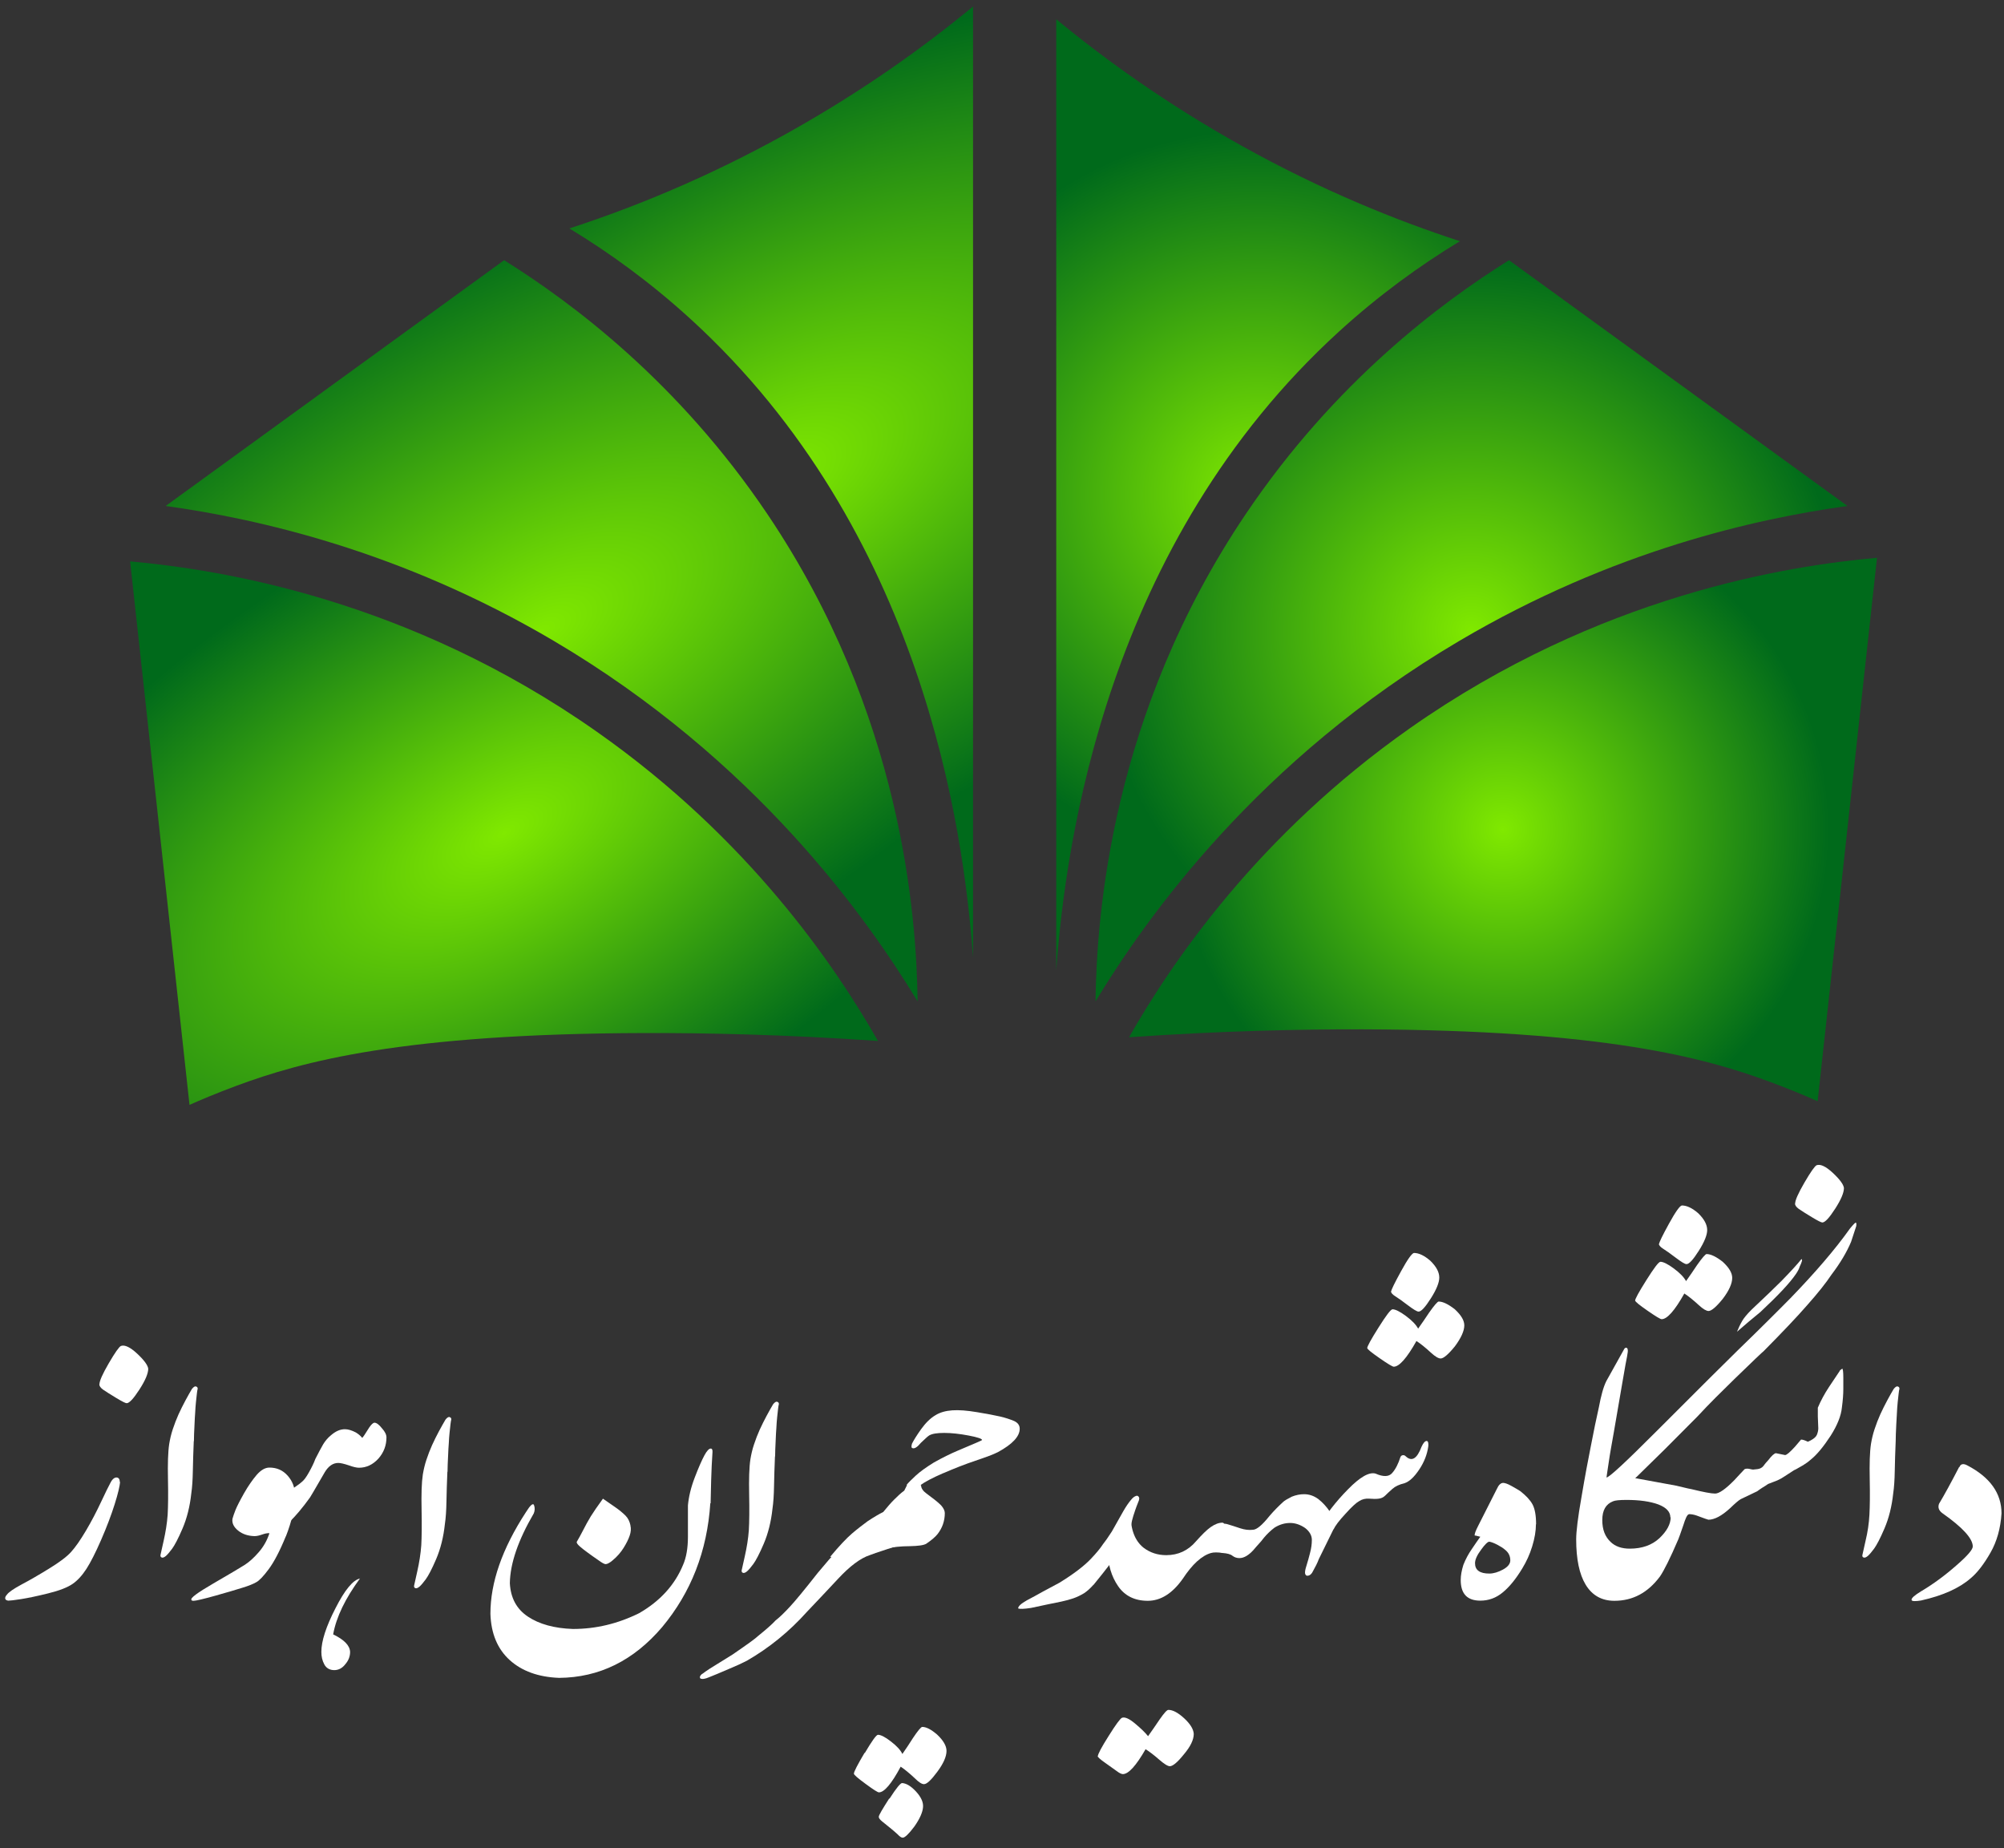<svg
  width="154"
  height="142"
  viewBox="0 0 154 142"
  fill="none"
  xmlns="http://www.w3.org/2000/svg"
>
  <rect x="0" y="0" width="154" height="142" fill="#333333" stroke="none"/>
  <g clip-path="url(#clip0_240_7721)">
    <path
      d="M9.23 113.853C9.206 114.162 9.075 114.744 8.812 115.576C8.549 116.409 8.203 117.324 7.773 118.311C7.343 119.298 6.961 120.046 6.639 120.546C6.316 121.045 5.958 121.437 5.576 121.699C5.194 121.961 4.573 122.21 3.701 122.424C2.841 122.638 2.149 122.781 1.623 122.864C1.098 122.947 0.775 122.983 0.644 122.983C0.512 122.971 0.429 122.923 0.405 122.84C0.381 122.757 0.417 122.65 0.524 122.531C0.668 122.329 1.05 122.068 1.647 121.747C2.256 121.426 2.961 121.021 3.749 120.534C4.549 120.046 5.122 119.618 5.456 119.25C5.791 118.881 6.173 118.335 6.603 117.609C7.033 116.884 7.415 116.147 7.761 115.41C8.107 114.673 8.358 114.162 8.502 113.9C8.645 113.627 8.812 113.508 8.979 113.52C9.134 113.544 9.206 113.662 9.206 113.876L9.23 113.853ZM7.642 106.363C7.642 106.101 7.881 105.566 8.358 104.746C8.836 103.926 9.146 103.486 9.29 103.415C9.576 103.308 9.994 103.498 10.532 103.997C11.069 104.496 11.356 104.889 11.391 105.162C11.391 105.531 11.165 106.066 10.711 106.767C10.257 107.469 9.935 107.813 9.732 107.813C9.648 107.813 9.385 107.683 8.931 107.409C8.478 107.136 8.143 106.922 7.916 106.767C7.725 106.624 7.63 106.494 7.63 106.351L7.642 106.363Z"
      fill="white"
    />
    <path
      d="M14.89 110.726C14.855 111.582 14.831 112.343 14.819 113.021C14.807 113.698 14.771 114.269 14.7 114.744C14.592 115.755 14.365 116.647 14.031 117.431C13.696 118.216 13.422 118.727 13.231 118.989C13.04 119.25 12.872 119.44 12.753 119.547C12.61 119.666 12.502 119.702 12.419 119.666C12.347 119.631 12.311 119.559 12.335 119.464C12.335 119.44 12.419 119.084 12.574 118.394C12.729 117.705 12.837 117.039 12.884 116.385C12.92 115.743 12.932 114.828 12.908 113.651C12.884 112.474 12.908 111.57 13.004 110.94C13.063 110.583 13.147 110.203 13.278 109.811C13.41 109.418 13.553 109.038 13.72 108.669C13.887 108.301 14.067 107.944 14.246 107.611C14.425 107.278 14.592 106.981 14.747 106.72C14.879 106.553 14.986 106.494 15.07 106.529C15.165 106.565 15.201 106.625 15.189 106.72C15.165 106.779 15.153 106.898 15.129 107.076C15.105 107.255 15.082 107.481 15.058 107.73C15.034 107.98 15.01 108.253 14.998 108.551C14.974 108.836 14.962 109.121 14.95 109.406C14.938 109.68 14.926 109.941 14.914 110.179C14.914 110.417 14.902 110.595 14.902 110.726H14.89Z"
      fill="white"
    />
    <path
      d="M21.96 118.049C21.494 119.19 21.052 120.023 20.646 120.569C20.24 121.116 19.918 121.449 19.691 121.568C19.464 121.699 19.118 121.842 18.652 121.984C18.186 122.127 17.494 122.341 16.55 122.602C15.607 122.864 15.046 122.995 14.878 122.995C14.771 122.995 14.711 122.971 14.711 122.923C14.604 122.793 15.165 122.377 16.395 121.663C17.625 120.95 18.425 120.474 18.783 120.249C19.142 120.023 19.5 119.702 19.882 119.262C20.264 118.822 20.527 118.346 20.706 117.799C20.61 117.799 20.515 117.799 20.419 117.823C20.324 117.847 20.228 117.871 20.133 117.906C20.037 117.942 19.942 117.966 19.846 117.99C19.751 118.013 19.655 118.025 19.559 118.025C19.058 118.013 18.628 117.871 18.294 117.597C17.959 117.324 17.816 117.027 17.864 116.694C17.924 116.492 17.995 116.266 18.103 116.004C18.21 115.743 18.425 115.315 18.747 114.744C19.07 114.174 19.404 113.698 19.727 113.318C20.061 112.937 20.384 112.759 20.706 112.759C21.267 112.759 21.733 112.961 22.103 113.377C22.473 113.793 22.664 114.281 22.664 114.863C22.664 115.148 22.64 115.446 22.605 115.731C22.569 116.016 22.521 116.266 22.473 116.456C22.426 116.646 22.366 116.896 22.27 117.193C22.175 117.49 22.079 117.776 21.972 118.037L21.96 118.049Z"
      fill="white"
    />
    <path
      d="M21.244 116.302C21.244 115.969 21.327 115.648 21.506 115.315C21.709 115.006 22.091 114.661 22.629 114.281C22.927 114.079 23.118 113.936 23.202 113.853C23.369 113.722 23.548 113.472 23.739 113.128C23.954 112.747 24.122 112.403 24.229 112.105C24.492 111.582 24.695 111.214 24.838 110.964C24.993 110.714 25.184 110.477 25.435 110.274C25.793 109.965 26.14 109.811 26.51 109.811C26.749 109.811 27.023 109.894 27.346 110.061C27.537 110.179 27.704 110.31 27.835 110.477C27.895 110.429 28.074 110.167 28.373 109.68C28.54 109.442 28.671 109.312 28.779 109.312C28.934 109.312 29.125 109.454 29.352 109.74C29.591 110.001 29.698 110.239 29.698 110.441C29.698 111.047 29.495 111.594 29.089 112.058C28.659 112.533 28.158 112.771 27.585 112.771C27.405 112.771 27.143 112.712 26.785 112.581C26.426 112.462 26.163 112.403 25.996 112.403C25.59 112.403 25.244 112.64 24.957 113.116C24.217 114.4 23.835 115.042 23.823 115.054C23.25 115.85 22.712 116.492 22.199 116.98C22.032 117.075 21.876 117.194 21.709 117.301C21.542 117.419 21.363 117.526 21.172 117.622L21.256 116.278L21.244 116.302ZM27.668 121.271C26.534 122.817 25.841 124.243 25.602 125.575C26.438 125.979 26.88 126.419 26.904 126.918C26.904 127.263 26.785 127.584 26.534 127.869C26.307 128.167 26.02 128.321 25.686 128.321C25.352 128.321 25.077 128.178 24.922 127.881C24.766 127.596 24.695 127.275 24.695 126.918C24.695 126.098 25.053 124.98 25.781 123.566C26.498 122.151 27.131 121.39 27.668 121.283V121.271Z"
      fill="white"
    />
    <path
      d="M34.379 113.08C34.343 113.936 34.32 114.696 34.308 115.374C34.296 116.052 34.26 116.622 34.188 117.098C34.081 118.108 33.854 119 33.52 119.785C33.185 120.569 32.91 121.081 32.719 121.342C32.528 121.604 32.361 121.794 32.242 121.901C32.098 122.02 31.991 122.055 31.907 122.02C31.836 121.984 31.8 121.913 31.824 121.818C31.824 121.794 31.907 121.437 32.063 120.748C32.218 120.058 32.325 119.392 32.373 118.739C32.409 118.097 32.421 117.181 32.397 116.004C32.373 114.827 32.397 113.924 32.492 113.294C32.552 112.937 32.636 112.557 32.767 112.164C32.898 111.772 33.042 111.391 33.209 111.023C33.376 110.654 33.555 110.298 33.734 109.965C33.914 109.632 34.081 109.335 34.236 109.073C34.367 108.907 34.475 108.847 34.558 108.883C34.654 108.919 34.69 108.978 34.678 109.073C34.654 109.133 34.642 109.252 34.618 109.43C34.594 109.608 34.57 109.834 34.547 110.084C34.523 110.333 34.499 110.607 34.487 110.904C34.463 111.189 34.451 111.475 34.439 111.76C34.427 112.033 34.415 112.295 34.403 112.533C34.403 112.771 34.391 112.949 34.391 113.08H34.379Z"
      fill="white"
    />
    <path
      d="M54.585 115.493C54.346 119.179 53.104 122.353 50.883 125.016C48.685 127.596 46.046 128.892 42.965 128.916C41.365 128.856 40.099 128.392 39.168 127.548C38.236 126.704 37.735 125.515 37.687 123.994C37.687 121.592 38.583 119.001 40.41 116.195C40.756 115.636 40.971 115.446 41.043 115.66C41.114 115.862 41.102 116.076 41.019 116.278C39.813 118.347 39.204 120.13 39.18 121.64C39.239 122.769 39.693 123.625 40.565 124.208C41.437 124.79 42.595 125.111 44.028 125.159C45.795 125.159 47.479 124.755 49.115 123.946C50.727 123.019 51.862 121.771 52.495 120.225C52.734 119.678 52.865 118.965 52.865 118.073C52.865 117.74 52.865 117.301 52.865 116.777C52.865 116.254 52.865 115.886 52.865 115.66C52.925 115.006 53.092 114.293 53.39 113.52C53.689 112.735 53.94 112.177 54.131 111.82C54.322 111.463 54.489 111.297 54.62 111.297C54.716 111.297 54.764 111.392 54.752 111.57C54.74 111.749 54.716 112.093 54.692 112.616C54.668 113.14 54.632 114.103 54.608 115.505L54.585 115.493ZM48.447 117.217C48.506 117.455 48.482 117.717 48.387 117.99C48.291 118.275 48.136 118.584 47.921 118.929C47.706 119.274 47.431 119.595 47.073 119.892C46.846 120.082 46.667 120.178 46.536 120.178C46.452 120.178 46.261 120.082 45.975 119.868C45.676 119.666 45.413 119.476 45.186 119.31C44.948 119.143 44.745 118.977 44.577 118.834C44.41 118.691 44.315 118.573 44.315 118.477C44.494 118.168 44.625 117.931 44.709 117.764C44.983 117.229 45.21 116.813 45.401 116.504C45.593 116.195 45.903 115.743 46.333 115.149C46.572 115.315 46.882 115.529 47.228 115.767C47.575 116.005 47.861 116.242 48.064 116.445C48.267 116.647 48.387 116.908 48.447 117.194V117.217Z"
      fill="white"
    />
    <path
      d="M59.553 111.903C59.517 112.759 59.493 113.52 59.481 114.197C59.469 114.875 59.433 115.446 59.362 115.921C59.254 116.932 59.027 117.823 58.693 118.608C58.358 119.393 58.084 119.904 57.893 120.165C57.702 120.427 57.535 120.617 57.415 120.724C57.272 120.843 57.164 120.879 57.081 120.843C57.009 120.807 56.973 120.736 56.997 120.641C56.997 120.617 57.081 120.26 57.236 119.571C57.391 118.881 57.499 118.216 57.546 117.562C57.582 116.92 57.594 116.004 57.57 114.827C57.546 113.65 57.57 112.747 57.666 112.117C57.726 111.76 57.809 111.38 57.941 110.987C58.072 110.595 58.215 110.215 58.382 109.846C58.55 109.478 58.729 109.121 58.908 108.788C59.087 108.455 59.254 108.158 59.409 107.896C59.541 107.73 59.648 107.671 59.732 107.706C59.827 107.742 59.863 107.801 59.851 107.896C59.827 107.956 59.815 108.075 59.791 108.253C59.768 108.431 59.744 108.657 59.72 108.907C59.696 109.157 59.672 109.43 59.66 109.727C59.636 110.013 59.624 110.298 59.612 110.583C59.6 110.857 59.589 111.118 59.577 111.356C59.577 111.594 59.565 111.772 59.565 111.903H59.553Z"
      fill="white"
    />
    <path
      d="M68.939 116.563C69.106 116.503 69.249 116.444 69.404 116.396C69.584 116.777 69.667 117.157 69.655 117.526C69.643 117.894 69.56 118.263 69.404 118.632C69.321 118.655 68.915 118.786 68.186 119.024C67.458 119.262 67.004 119.416 66.837 119.487C66.109 119.725 65.296 120.343 64.389 121.318C63.481 122.293 62.681 123.137 62.013 123.839C60.651 125.36 59.111 126.609 57.403 127.595C57.009 127.797 56.567 128 56.078 128.202C55.373 128.511 54.847 128.725 54.489 128.867C54.191 128.998 53.964 129.034 53.821 128.963C53.749 128.867 53.785 128.76 53.916 128.642C54 128.594 54.095 128.523 54.203 128.439C54.31 128.368 54.429 128.285 54.573 128.19L56.281 127.132C57.391 126.371 58.06 125.895 58.275 125.681C58.896 125.182 59.337 124.79 59.6 124.504C59.875 124.29 60.257 123.934 60.735 123.411C61.069 123.054 61.774 122.21 62.848 120.843C63.458 120.106 63.947 119.547 64.317 119.155C64.843 118.643 65.344 118.215 65.834 117.871C66.335 117.562 66.837 117.312 67.338 117.11C67.53 117.027 68.067 116.836 68.951 116.539L68.939 116.563Z"
      fill="white"
    />
    <path
      d="M67.864 116.183C68.175 115.802 68.449 115.481 68.712 115.22C68.975 114.958 69.225 114.72 69.488 114.53L69.703 114.102C70.109 114.031 70.384 114.019 70.527 114.055C70.67 114.09 70.754 114.102 70.778 114.102C70.778 114.281 70.862 114.447 71.017 114.602C71.076 114.661 71.256 114.804 71.578 115.041C71.888 115.267 72.139 115.481 72.318 115.66C72.51 115.874 72.605 116.076 72.605 116.254C72.605 116.86 72.414 117.395 72.056 117.859C71.888 118.073 71.602 118.323 71.184 118.608C70.993 118.727 70.563 118.786 69.906 118.798C69.237 118.798 68.617 118.869 68.043 118.976C67.47 119.083 66.849 119.297 66.204 119.618H63.792C64.497 118.774 65.058 118.18 65.476 117.823C65.894 117.467 66.3 117.158 66.67 116.884C67.171 116.551 67.566 116.325 67.852 116.183H67.864Z"
      fill="white"
    />
    <path
      d="M66.455 134.693C67.004 133.766 67.339 133.29 67.47 133.29C67.685 133.29 68.019 133.457 68.461 133.801C68.915 134.146 69.202 134.467 69.345 134.764C69.632 134.348 69.906 133.944 70.157 133.54C70.539 132.969 70.778 132.684 70.874 132.684C71.184 132.684 71.566 132.886 72.02 133.278C72.498 133.73 72.736 134.146 72.736 134.527C72.736 134.966 72.498 135.501 72.02 136.143C71.554 136.773 71.22 137.083 71.005 137.083C70.838 137.083 70.611 136.94 70.3 136.631C69.87 136.227 69.5 135.929 69.214 135.739C68.509 137.059 67.948 137.713 67.542 137.713C67.446 137.713 67.112 137.499 66.515 137.059C65.918 136.619 65.619 136.369 65.619 136.274C65.619 136.131 65.894 135.596 66.443 134.669L66.455 134.693ZM68.354 138.2C68.879 137.38 69.214 136.976 69.333 136.999C69.655 137.023 70.014 137.237 70.396 137.653C70.778 138.069 70.957 138.462 70.933 138.83C70.909 139.234 70.682 139.746 70.264 140.34C69.835 140.911 69.536 141.196 69.369 141.196C69.261 141.196 69.13 141.101 68.975 140.934C68.772 140.756 68.581 140.578 68.378 140.423C68.175 140.257 67.984 140.102 67.805 139.96C67.625 139.817 67.53 139.698 67.53 139.591C67.53 139.472 67.805 139.008 68.33 138.188L68.354 138.2ZM72.498 113.187C73.322 112.83 74.134 112.509 74.946 112.236C75.758 111.962 76.343 111.748 76.689 111.57C77.8 110.964 78.361 110.369 78.361 109.775C78.361 109.513 78.218 109.311 77.931 109.18C77.621 109.05 77.262 108.931 76.856 108.836C76.45 108.741 75.865 108.634 75.089 108.503C74.313 108.372 73.68 108.324 73.178 108.36C72.677 108.396 72.235 108.515 71.877 108.741C71.495 108.966 71.136 109.323 70.79 109.799C70.444 110.286 70.217 110.655 70.085 110.916C70.026 111.118 70.026 111.237 70.109 111.261C70.276 111.332 70.491 111.19 70.778 110.845C71.124 110.512 71.339 110.322 71.411 110.286C71.638 110.155 72.02 110.096 72.557 110.096C73.13 110.096 73.751 110.167 74.444 110.298C75.137 110.429 75.471 110.548 75.471 110.643C75.471 110.666 74.862 110.928 73.644 111.439C73.023 111.701 72.402 112.01 71.769 112.366C71.172 112.735 70.706 113.068 70.372 113.377C70.038 113.686 69.799 113.924 69.667 114.09C69.763 114.174 69.918 114.233 70.121 114.257C70.324 114.281 70.527 114.221 70.754 114.09C71.088 113.853 71.662 113.543 72.486 113.187H72.498Z"
      fill="white"
    />
    <path
      d="M84.033 121.759C83.758 122.068 83.507 122.282 83.305 122.413C83.03 122.579 82.755 122.71 82.481 122.805C82.206 122.9 81.895 122.983 81.561 123.055C81.227 123.126 80.892 123.185 80.57 123.257L79.232 123.542C78.695 123.625 78.361 123.637 78.241 123.578C78.241 123.411 78.468 123.209 78.91 122.959C79.316 122.745 79.734 122.52 80.152 122.282C80.57 122.056 81 121.83 81.418 121.604C82.481 120.95 83.281 120.344 83.818 119.785C84.224 119.357 84.546 118.977 84.761 118.644C84.917 118.454 85.144 118.133 85.442 117.669L86.314 116.124C86.517 115.767 86.72 115.47 86.911 115.244C87.078 115.03 87.245 114.923 87.4 114.923C87.532 114.982 87.58 115.101 87.52 115.28C87.365 115.672 87.269 115.921 87.233 116.04C87.018 116.659 86.911 117.098 86.911 117.348C86.827 117.562 86.78 117.693 86.744 117.752C86.421 118.382 86.075 118.989 85.729 119.547C85.621 119.773 85.06 120.51 84.033 121.771V121.759Z"
      fill="white"
    />
    <path
      d="M84.368 134.931C84.368 134.777 84.642 134.253 85.192 133.386C85.741 132.506 86.087 132.042 86.219 131.983C86.445 131.9 86.78 132.054 87.222 132.423C87.664 132.791 87.998 133.112 88.225 133.397C88.499 133.017 88.798 132.577 89.12 132.102C89.455 131.626 89.67 131.376 89.789 131.376C90.124 131.376 90.53 131.59 90.995 132.018C91.461 132.446 91.712 132.851 91.736 133.219C91.736 133.671 91.485 134.194 90.971 134.8C90.482 135.407 90.124 135.704 89.897 135.704C89.741 135.704 89.467 135.537 89.073 135.193C88.679 134.848 88.332 134.586 88.034 134.396C87.305 135.668 86.72 136.31 86.29 136.31C86.183 136.31 86.028 136.239 85.825 136.084C85.633 135.942 85.335 135.728 84.941 135.454C84.547 135.181 84.344 134.991 84.344 134.919L84.368 134.931ZM93.981 119.322C93.575 119.262 93.264 119.262 93.061 119.322C92.357 119.524 91.628 120.178 90.888 121.307C90.088 122.436 89.192 122.995 88.201 122.995C87.198 122.995 86.434 122.615 85.92 121.866C85.407 121.117 85.144 120.225 85.12 119.179C85.359 118.489 85.61 117.895 85.896 117.396C86.183 116.896 86.517 116.552 86.887 116.361C86.887 117.538 87.222 118.394 87.879 118.917C88.38 119.298 88.965 119.488 89.622 119.488C90.541 119.488 91.306 119.131 91.903 118.43C92.357 117.919 92.739 117.538 93.049 117.324C93.372 117.098 93.67 116.991 93.957 116.991C94.148 117.039 94.255 117.396 94.303 118.061C94.339 118.727 94.231 119.143 93.957 119.31L93.981 119.322Z"
      fill="white"
    />
    <path
      d="M102.471 117.502L101.349 119.785C101.289 119.951 101.217 120.106 101.146 120.249C101.074 120.391 101.002 120.522 100.931 120.653C100.811 120.926 100.656 121.069 100.465 121.069C100.381 121.069 100.334 121.021 100.298 120.926C100.274 120.843 100.286 120.7 100.334 120.51C100.501 119.963 100.608 119.583 100.668 119.333C100.764 118.977 100.811 118.644 100.811 118.311C100.811 117.978 100.632 117.657 100.286 117.395C99.916 117.146 99.534 117.015 99.151 117.015C98.722 117.015 98.328 117.134 97.945 117.372C97.647 117.597 97.372 117.859 97.133 118.144C97.002 118.323 96.859 118.489 96.715 118.644C96.572 118.798 96.441 118.953 96.321 119.095C95.939 119.512 95.581 119.714 95.246 119.714C95.043 119.714 94.864 119.654 94.709 119.535C94.566 119.416 94.303 119.345 93.945 119.321C93.706 119.238 93.491 119.119 93.276 118.988C93.073 118.846 92.882 118.656 92.739 118.406L93.539 117.395C93.766 117.11 94.028 117.015 94.327 117.11C94.614 117.193 94.936 117.3 95.294 117.419C95.653 117.538 95.975 117.574 96.273 117.538C96.572 117.538 97.002 117.17 97.563 116.468C97.886 116.088 98.232 115.743 98.578 115.422C98.71 115.291 98.948 115.16 99.271 114.994C99.593 114.863 99.916 114.804 100.214 114.804C100.596 114.804 100.955 114.923 101.301 115.172C101.635 115.434 101.934 115.755 102.197 116.147C102.256 116.242 102.28 116.302 102.28 116.325C102.376 116.516 102.424 116.646 102.459 116.73C102.471 116.777 102.483 116.908 102.483 117.122V117.36C102.483 117.36 102.471 117.467 102.447 117.514L102.471 117.502Z"
      fill="white"
    />
    <path
      d="M102.471 117.502C102.232 117.585 102.017 117.633 101.802 117.645C101.587 117.645 101.396 117.609 101.217 117.502C101.874 116.385 102.662 115.362 103.594 114.423C104.513 113.484 105.218 113.08 105.707 113.222C106.304 113.484 106.734 113.472 106.985 113.175C107.248 112.878 107.451 112.473 107.618 111.95C107.654 111.867 107.714 111.82 107.797 111.808C107.881 111.796 107.952 111.82 108.024 111.891C108.49 112.331 108.896 112.081 109.242 111.154C109.373 110.869 109.505 110.714 109.636 110.714C109.696 110.714 109.732 110.762 109.756 110.869C109.768 110.976 109.768 111.071 109.756 111.142C109.672 111.748 109.445 112.331 109.075 112.89C108.681 113.484 108.299 113.841 107.929 113.96C107.534 114.055 107.224 114.197 106.997 114.399C106.77 114.601 106.591 114.768 106.448 114.911C106.304 115.053 106.137 115.125 105.946 115.148C105.755 115.172 105.516 115.172 105.23 115.148C104.943 115.125 104.68 115.184 104.442 115.339C104.227 115.457 103.868 115.778 103.391 116.313C102.901 116.837 102.603 117.241 102.483 117.502H102.471ZM105.063 103.593C105.063 103.45 105.349 102.927 105.934 102C106.519 101.072 106.866 100.609 107.009 100.597C107.224 100.597 107.57 100.763 108.036 101.108C108.502 101.453 108.812 101.774 108.979 102.083C109.278 101.655 109.565 101.251 109.827 100.847C110.221 100.288 110.472 100.002 110.556 100.002C110.878 100.002 111.296 100.205 111.798 100.597C112.287 101.049 112.526 101.453 112.526 101.833C112.526 102.261 112.275 102.808 111.798 103.45C111.296 104.068 110.926 104.377 110.711 104.377C110.544 104.377 110.293 104.235 109.971 103.938C109.517 103.521 109.147 103.224 108.848 103.034C108.108 104.354 107.523 105.008 107.105 105.008C107.009 105.008 106.651 104.794 106.018 104.354C105.385 103.914 105.074 103.664 105.074 103.581L105.063 103.593ZM106.913 99.218C106.913 99.099 107.164 98.588 107.666 97.672C108.167 96.757 108.502 96.293 108.657 96.269C109.039 96.269 109.457 96.472 109.911 96.864C110.377 97.316 110.603 97.744 110.603 98.16C110.603 98.54 110.389 99.075 109.959 99.753C109.529 100.43 109.218 100.775 109.015 100.775C108.884 100.775 108.621 100.609 108.191 100.288C107.773 99.967 107.451 99.741 107.224 99.598C106.997 99.456 106.89 99.325 106.89 99.206L106.913 99.218Z"
      fill="white"
    />
    <path
      d="M118.031 117.11C118.031 117.621 117.936 118.192 117.745 118.81C117.554 119.44 117.291 119.999 116.98 120.51C116.491 121.318 115.989 121.936 115.476 122.353C114.962 122.781 114.389 122.983 113.756 122.983C112.753 122.983 112.251 122.46 112.251 121.401C112.251 121.045 112.323 120.653 112.454 120.236C112.622 119.808 112.837 119.404 113.099 119.024C113.35 118.643 113.577 118.334 113.756 118.073C113.577 118.025 113.47 118.001 113.422 117.99C113.386 117.99 113.35 117.978 113.326 117.978C113.302 117.883 113.386 117.633 113.601 117.217L115.034 114.387C115.165 114.09 115.332 113.936 115.512 113.936C115.643 113.936 115.858 114.007 116.133 114.161C116.407 114.316 116.646 114.447 116.825 114.566C117.279 114.922 117.589 115.255 117.769 115.588C117.948 115.921 118.043 116.432 118.043 117.122L118.031 117.11ZM116.061 119.892C116.061 119.559 115.93 119.285 115.655 119.071C115.524 118.952 115.32 118.822 115.07 118.691C114.819 118.56 114.604 118.477 114.449 118.453C114.329 118.453 114.114 118.655 113.816 119.071C113.505 119.487 113.35 119.832 113.35 120.106C113.35 120.641 113.72 120.902 114.449 120.902C114.771 120.902 115.129 120.795 115.5 120.593C115.87 120.391 116.061 120.153 116.061 119.892Z"
      fill="white"
    />
    <path
      d="M129.758 116.361C129.65 116.385 129.519 116.67 129.352 117.205C129.149 117.788 129.029 118.144 128.97 118.275C128.349 119.725 127.871 120.677 127.561 121.128C126.629 122.377 125.471 122.995 124.062 122.995C123.082 122.995 122.354 122.579 121.852 121.758C121.363 120.95 121.124 119.785 121.124 118.275C121.124 117.669 121.255 116.587 121.53 115.03C121.805 113.401 122.055 112.081 122.258 111.071C122.473 109.953 122.676 108.966 122.868 108.122C123.035 107.231 123.214 106.565 123.441 106.113L124.826 103.629C124.874 103.557 124.945 103.533 125.029 103.569C125.077 103.617 125.101 103.712 125.089 103.866C125.077 104.009 125.017 104.33 124.921 104.805C124.921 104.817 124.611 106.553 124.026 109.989C123.859 110.94 123.715 111.713 123.632 112.307C123.548 112.901 123.477 113.294 123.453 113.52C123.656 113.52 124.91 112.355 127.238 110.024C130.713 106.541 132.827 104.449 133.555 103.736C134.451 102.868 135.239 102.095 135.908 101.429C136.577 100.763 137.15 100.193 137.604 99.729C139.478 97.791 141.007 96.02 142.165 94.391C142.428 94.07 142.583 93.916 142.619 93.939C142.655 93.963 142.667 94.058 142.643 94.213C142.404 94.95 142.273 95.354 142.249 95.414C141.915 96.21 141.413 97.054 140.744 97.934C140.326 98.564 139.705 99.349 138.869 100.288C138.105 101.168 136.983 102.345 135.526 103.819C135.478 103.842 134.726 104.556 133.269 105.971C132.803 106.434 132.325 106.898 131.848 107.373C131.37 107.849 130.904 108.336 130.451 108.824L127.943 111.344L125.662 113.579C125.662 113.579 125.698 113.579 125.71 113.591C125.722 113.591 125.745 113.591 125.769 113.591L128.815 114.15C129.018 114.197 129.209 114.245 129.412 114.292C129.615 114.34 129.806 114.388 130.009 114.423C130.892 114.637 131.489 114.756 131.8 114.756C132.11 114.756 132.6 114.411 133.269 113.734C133.615 113.353 133.89 113.068 134.069 112.878C134.164 112.842 134.272 112.83 134.403 112.854C134.57 112.89 134.666 112.913 134.714 112.913L135.048 112.878C135.251 112.854 135.418 112.771 135.538 112.604C135.585 112.533 135.645 112.462 135.705 112.39C135.765 112.319 135.824 112.248 135.896 112.176C136.147 111.843 136.338 111.677 136.469 111.653C136.612 111.677 136.851 111.725 137.174 111.796C137.305 111.796 137.556 111.57 137.938 111.154L138.404 110.607C138.535 110.607 138.702 110.666 138.929 110.773L139.132 110.678C139.395 110.536 139.562 110.393 139.622 110.238C139.693 110.06 139.729 109.894 139.729 109.739C139.729 109.656 139.717 109.347 139.693 108.836V108.158C139.92 107.623 140.207 107.088 140.553 106.565C140.9 106.042 141.174 105.638 141.365 105.352C141.365 105.305 141.437 105.245 141.568 105.162C141.616 105.162 141.652 105.388 141.652 105.84V106.708C141.652 107.136 141.616 107.599 141.544 108.134C141.485 108.764 141.198 109.501 140.673 110.322C140.135 111.142 139.634 111.76 139.144 112.153C139.001 112.283 138.81 112.426 138.559 112.58C138.428 112.652 138.308 112.723 138.201 112.783C138.093 112.854 137.974 112.913 137.866 112.961C137.46 113.222 137.221 113.377 137.15 113.425C136.983 113.543 136.792 113.65 136.577 113.746L135.872 114.019C135.717 114.126 135.574 114.221 135.43 114.304C135.287 114.399 135.156 114.483 135.036 114.578L133.77 115.184C133.603 115.279 133.34 115.505 132.958 115.874C132.313 116.468 131.752 116.765 131.286 116.765C131.251 116.765 130.952 116.658 130.379 116.444C130.176 116.373 129.973 116.337 129.782 116.337L129.758 116.361ZM128.361 116.587C128.361 116.159 128.05 115.826 127.429 115.588C126.808 115.362 125.996 115.244 124.993 115.244C124.456 115.244 124.109 115.279 123.954 115.35C123.405 115.564 123.13 116.04 123.13 116.789C123.13 117.538 123.345 118.073 123.775 118.477C124.133 118.822 124.623 118.988 125.244 118.988C126.187 118.988 126.952 118.715 127.525 118.18C128.098 117.633 128.385 117.098 128.385 116.575L128.361 116.587ZM125.65 99.943C125.65 99.8 125.937 99.277 126.522 98.35C127.107 97.423 127.453 96.959 127.596 96.947C127.811 96.947 128.158 97.114 128.623 97.458C129.089 97.803 129.4 98.124 129.567 98.433C129.865 98.005 130.152 97.601 130.415 97.197C130.809 96.638 131.06 96.353 131.143 96.353C131.466 96.353 131.884 96.555 132.385 96.947C132.875 97.399 133.114 97.803 133.114 98.184C133.114 98.612 132.875 99.159 132.385 99.8C131.884 100.419 131.513 100.728 131.298 100.728C131.131 100.728 130.88 100.585 130.558 100.288C130.104 99.872 129.734 99.575 129.435 99.384C128.695 100.704 128.11 101.358 127.692 101.358C127.596 101.358 127.238 101.144 126.605 100.704C125.972 100.264 125.662 100.014 125.662 99.931L125.65 99.943ZM127.501 95.568C127.501 95.449 127.752 94.938 128.253 94.023C128.755 93.107 129.089 92.644 129.244 92.62C129.627 92.62 130.045 92.822 130.498 93.214C130.964 93.666 131.191 94.094 131.191 94.51C131.191 94.891 130.976 95.425 130.546 96.103C130.116 96.781 129.806 97.126 129.603 97.126C129.471 97.126 129.209 96.959 128.779 96.638C128.361 96.317 128.038 96.091 127.811 95.949C127.585 95.806 127.477 95.675 127.477 95.556L127.501 95.568ZM138.44 96.745C138.523 96.769 138.475 96.959 138.296 97.328C138.26 97.47 138.165 97.66 138.01 97.886C137.544 98.576 136.624 99.551 135.275 100.811C134.965 101.072 134.654 101.322 134.355 101.572C134.057 101.821 133.77 102.071 133.484 102.321C133.591 102.047 133.723 101.762 133.89 101.477C134.009 101.275 134.236 100.989 134.594 100.633C135.597 99.693 136.362 98.956 136.899 98.421C137.616 97.684 138.129 97.126 138.44 96.733V96.745ZM137.95 92.477C137.95 92.216 138.189 91.681 138.666 90.86C139.144 90.04 139.455 89.6 139.598 89.529C139.885 89.422 140.302 89.612 140.84 90.111C141.377 90.611 141.664 91.003 141.7 91.276C141.7 91.645 141.473 92.18 141.019 92.881C140.565 93.583 140.243 93.927 140.04 93.927C139.956 93.927 139.693 93.797 139.24 93.523C138.786 93.25 138.451 93.036 138.225 92.881C138.034 92.739 137.938 92.608 137.938 92.465L137.95 92.477Z"
      fill="white"
    />
    <path
      d="M145.677 110.726C145.641 111.582 145.617 112.343 145.605 113.021C145.593 113.698 145.557 114.269 145.486 114.744C145.378 115.755 145.151 116.647 144.817 117.431C144.482 118.216 144.208 118.727 144.017 118.989C143.826 119.25 143.658 119.44 143.539 119.547C143.396 119.666 143.288 119.702 143.205 119.666C143.121 119.631 143.097 119.559 143.121 119.464C143.121 119.44 143.205 119.084 143.36 118.394C143.527 117.705 143.623 117.039 143.658 116.385C143.694 115.743 143.706 114.828 143.682 113.651C143.658 112.474 143.682 111.57 143.778 110.94C143.838 110.583 143.921 110.203 144.053 109.811C144.184 109.418 144.327 109.038 144.494 108.669C144.662 108.301 144.841 107.944 145.02 107.611C145.199 107.278 145.366 106.981 145.521 106.72C145.653 106.553 145.76 106.494 145.844 106.529C145.939 106.565 145.975 106.625 145.963 106.72C145.939 106.779 145.927 106.898 145.904 107.076C145.88 107.255 145.856 107.481 145.832 107.73C145.808 107.98 145.784 108.253 145.772 108.551C145.76 108.836 145.736 109.121 145.724 109.406C145.712 109.68 145.701 109.941 145.689 110.179C145.689 110.417 145.677 110.595 145.677 110.726Z"
      fill="white"
    />
    <path
      d="M150.573 112.723C150.668 112.473 150.871 112.426 151.182 112.592C152.937 113.507 153.809 114.744 153.809 116.277C153.737 117.431 153.451 118.441 152.961 119.297C152.471 120.153 151.97 120.819 151.444 121.259C150.561 122.031 149.283 122.602 147.623 122.971C147.42 123.006 147.253 123.018 147.133 123.018C146.966 123.018 146.895 122.982 146.895 122.911C146.895 122.78 147.133 122.566 147.623 122.269C148.602 121.687 149.51 121.009 150.358 120.26C151.194 119.535 151.6 119.059 151.6 118.821C151.6 118.215 150.823 117.359 149.283 116.277C148.996 116.075 148.901 115.826 149.008 115.54C149.414 114.863 149.928 113.923 150.549 112.723H150.573Z"
      fill="white"
    />
  </g>
  <path
    d="M14.563 84.892C15.396 84.52 16.639 83.99 18.177 83.422C23.171 81.569 30.926 79.421 49.531 79.372C54.182 79.362 60.293 79.48 67.47 79.98C64.18 74.215 57.57 64.449 45.879 56.232C31.337 45.996 16.845 43.751 10 43.133C11.518 57.056 13.045 70.969 14.563 84.892Z"
    fill="url(#paint0_radial_240_7721)"
  />
  <path
    d="M139.668 84.608C138.835 84.236 137.592 83.706 136.055 83.138C131.061 81.284 123.305 79.137 104.7 79.088C100.049 79.078 93.938 79.196 86.761 79.696C90.051 73.931 96.661 64.165 108.352 55.948C122.904 45.721 137.386 43.466 144.241 42.858C142.723 56.782 141.195 70.695 139.678 84.618L139.668 84.608Z"
    fill="url(#paint1_radial_240_7721)"
  />
  <path
    d="M12.742 38.867L38.74 19.992C43.979 23.267 52.126 29.346 58.961 39.485C69.321 54.849 70.427 70.341 70.516 76.94C66.599 70.488 58.031 58.369 42.539 49.231C30.75 42.279 19.675 39.838 12.742 38.877V38.867Z"
    fill="url(#paint2_radial_240_7721)"
  />
  <path
    d="M141.959 38.867L115.961 19.992C110.722 23.267 102.575 29.346 95.74 39.485C85.38 54.849 84.274 70.341 84.186 76.94C88.102 70.488 96.671 58.369 112.162 49.231C123.952 42.279 135.026 39.838 141.959 38.877V38.867Z"
    fill="url(#paint3_radial_240_7721)"
  />
  <path
    d="M74.775 73.577V0.5C71.025 3.589 66.275 7.02 60.478 10.246C54.319 13.678 48.571 15.982 43.753 17.551C46.848 19.424 49.991 21.708 53.036 24.483C70.897 40.76 74.06 63.694 74.775 73.577Z"
    fill="url(#paint4_radial_240_7721)"
  />
  <path
    d="M81.169 74.558V1.48C84.92 4.569 89.669 8.001 95.466 11.227C101.625 14.658 107.373 16.963 112.191 18.531C109.097 20.404 105.953 22.689 102.908 25.464C85.047 41.74 81.884 64.674 81.169 74.558Z"
    fill="url(#paint5_radial_240_7721)"
  />
  <defs>
    <radialGradient
      id="paint0_radial_240_7721"
      cx="0"
      cy="0"
      r="1"
      gradientUnits="userSpaceOnUse"
      gradientTransform="translate(38.73 64.01) rotate(-119.967) scale(25.132 50.231)"
    >
      <stop stop-color="#80E900" />
      <stop offset="1" stop-color="#006A1B" />
    </radialGradient>
    <radialGradient
      id="paint1_radial_240_7721"
      cx="0"
      cy="0"
      r="1"
      gradientUnits="userSpaceOnUse"
      gradientTransform="translate(115.491 63.724) scale(25.107 25.14)"
    >
      <stop stop-color="#80E900" />
      <stop offset="1" stop-color="#006A1B" />
    </radialGradient>
    <radialGradient
      id="paint2_radial_240_7721"
      cx="0"
      cy="0"
      r="1"
      gradientUnits="userSpaceOnUse"
      gradientTransform="translate(41.623 48.464) rotate(-119.967) scale(28.69 57.342)"
    >
      <stop stop-color="#80E900" />
      <stop offset="1" stop-color="#006A1B" />
    </radialGradient>
    <radialGradient
      id="paint3_radial_240_7721"
      cx="0"
      cy="0"
      r="1"
      gradientUnits="userSpaceOnUse"
      gradientTransform="translate(113.072 48.456) scale(28.662 28.699)"
    >
      <stop stop-color="#80E900" />
      <stop offset="1" stop-color="#006A1B" />
    </radialGradient>
    <radialGradient
      id="paint4_radial_240_7721"
      cx="0"
      cy="0"
      r="1"
      gradientUnits="userSpaceOnUse"
      gradientTransform="translate(59.273 37.034) rotate(-119.967) scale(28.063 56.088)"
    >
      <stop stop-color="#80E900" />
      <stop offset="1" stop-color="#006A1B" />
    </radialGradient>
    <radialGradient
      id="paint5_radial_240_7721"
      cx="0"
      cy="0"
      r="1"
      gradientUnits="userSpaceOnUse"
      gradientTransform="translate(96.68 38.024) scale(28.035 28.072)"
    >
      <stop stop-color="#80E900" />
      <stop offset="1" stop-color="#006A1B" />
    </radialGradient>
    <clipPath id="clip0_240_7721">
      <rect
        width="154"
        height="52"
        fill="white"
        transform="translate(0 89.5)"
      />
    </clipPath>
  </defs>
</svg>
